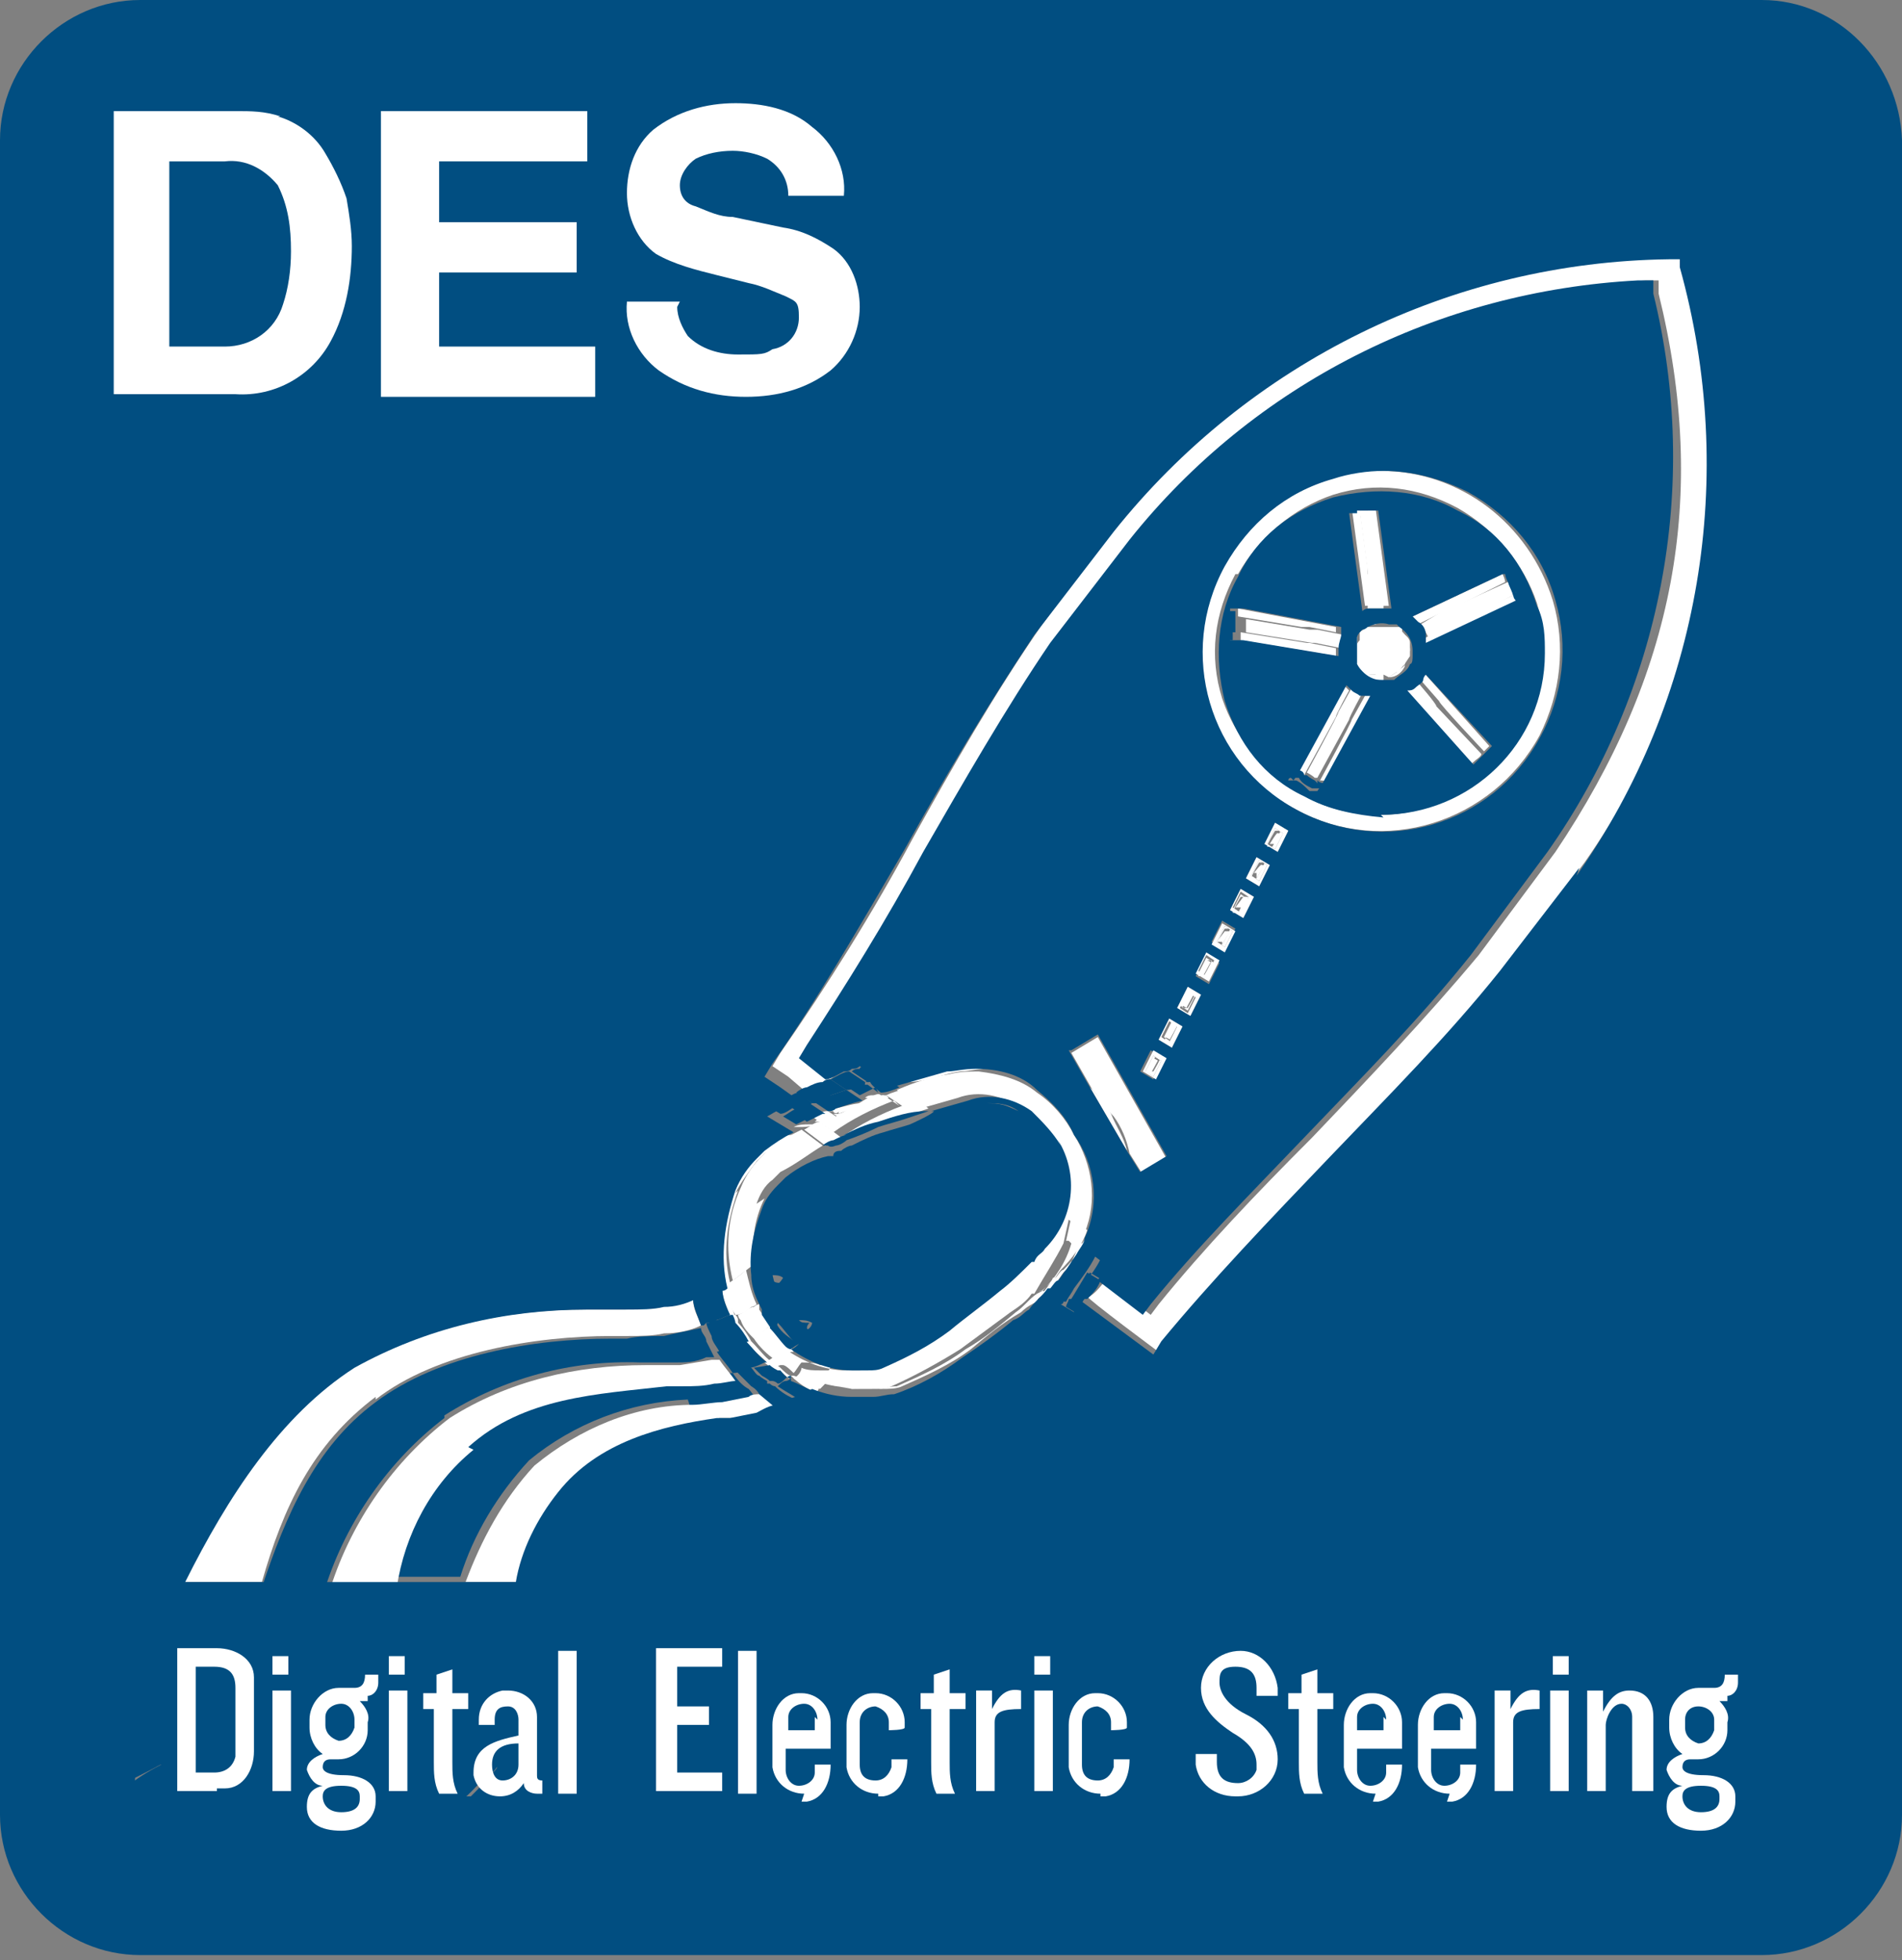 <svg xmlns="http://www.w3.org/2000/svg" id="icon-des" version="1.1" viewBox="0 0 71.9 74.1"><rect x="0" y="0" width="71.9" height="74.1" fill="#808080" stroke="none"/><defs><style>.st0{fill:#014e81}.st1{fill:#fff}</style></defs><path id="Path_88" d="M16.8 53.5c2.2-1.4 4.8-2.1 7.4-2h1.3c.4 0 .8 0 1.2-.2h.3l-.3-.6c0-.2-.2-.3-.2-.5-.5.1-1 .2-1.4.3-.5 0-1 0-1.4.1h-.6c-2.9 0-6.5.6-8.9 2.4-2.3 1.7-3.4 4.3-4.3 7h2.4c.8-2.5 2.4-4.8 4.5-6.4" class="st0"/><path id="Path_89" d="M26.1 53.2c.4 0 .7 0 1.1-.1.3 0 .7-.1 1-.2.1 0 .3 0 .4-.1-.1 0-.2-.2-.3-.3-.2-.1-.4-.3-.6-.6-.3 0-.6.1-.8.1-.4 0-.8.1-1.2.1h-.6c-2.5.3-5.3.5-7.5 2.3-1.5 1.4-2.5 3.2-2.9 5.2h2.7c.5-1.6 1.4-3.1 2.6-4.4 1.7-1.4 3.8-2.2 6-2.3" class="st0"/><path id="Path_90" d="M31.2 40.8c.1 0 .2 0 .3-.1l-1-.8.3-.5c1.5-2.3 3-4.7 4.4-7.3 1.5-2.7 3.1-5.4 4.8-7.9l3-3.9c5.2-6.1 11.3-9.2 19.2-9.7h.5v.5c1.9 7.7.6 14.4-3.9 21.1l-2.9 3.9c-2 2.4-4.2 4.7-6.3 6.9-2.1 2.1-4.1 4.2-5.8 6.3l-.3.4-1.7-1.3c-.2.2-.3.4-.6.6h-.1c0 .1 2.7 2.1 2.7 2.1l.3-.5c1.9-2.3 4.1-4.6 6.4-7 2.1-2.2 4.3-4.5 6.4-7l3-4c4.7-6.7 6.2-15.1 4-23v-.3h-.5c-8.2 0-15.9 3.9-21 10.3l-3 4c-1.8 2.6-3.4 5.4-4.9 8.1-1.5 2.8-3.2 5.5-5 8.1l-.3.5.6.4.7.6c.1 0 .3-.1.4-.2.2 0 .4-.1.6-.2" class="st1"/><path id="Path_91" d="M14.2 52.9c2.3-1.8 6.1-2.4 8.9-2.4h.6c.5 0 1 0 1.4-.1.5 0 1-.1 1.4-.3-.1-.3-.3-.6-.3-1l-1.2.3c-.5 0-1 .1-1.4.1h-1.5c-3.1 0-6.1.7-8.8 2.2-2.8 1.9-4.9 5-6.4 8.1h3c.8-2.8 1.9-5.2 4.3-7" class="st1"/><path id="Path_92" d="M17.7 54.7c2.1-1.9 4.9-2 7.5-2.3h.6c.4 0 .8 0 1.2-.1.3 0 .6-.1.8-.1-.2-.3-.4-.5-.6-.8h-.3l-1.2.2h-1.3c-2.6 0-5.2.6-7.4 2-2.1 1.6-3.7 3.9-4.5 6.4H15c.3-2 1.3-3.9 2.9-5.2" class="st1"/><path id="Path_93" d="M28.7 52.7c-.1 0-.3 0-.4.1l-1 .2c-.3 0-.8.1-1.1.1-2.2 0-4.3.9-6 2.3-1.2 1.3-2 2.8-2.6 4.4h2c.2-1.3.8-2.4 1.6-3.4 1.5-1.8 3.9-2.3 6-2.8h.5c.3 0 .7-.1 1-.2.3 0 .6-.2.8-.3l-.6-.4" class="st1"/><path id="Path_94" d="M27.9 49.9s0-.1-.1-.2h-.2s0 .1.1.3c.1.3.3.5.5.7h.2c-.1-.2-.3-.5-.5-.7" class="st1"/><path id="Path_95" d="M29.6 51.7h-.1s-.1-.1-.3-.2H29c0 .2.2.2.3.3h.1c.1 0 .3.2.4.3 0 0 .1 0 .1-.1-.1 0-.3-.2-.4-.3" class="st1"/><path id="Path_96" d="M39.2 48.9c-.3.2-.5.5-.8.7-.6.5-1.2 1-1.9 1.4-.8.6-1.7 1-2.6 1.4-.3 0-.5.1-.8.1h-.7c-.4 0-.9-.1-1.3-.3H31c.5.2 1 .3 1.5.3h.8c.3 0 .6 0 .8-.1.9-.4 1.8-.8 2.6-1.4.6-.5 1.2-1 1.9-1.4.2-.2.4-.3.6-.4 0-.1.2-.3.3-.4h-.1Z" class="st1"/><path id="Path_97" d="M41 42.7c-.4-.6-.9-1.2-1.4-1.7-.7-.5-1.5-.8-2.3-.8-.5 0-.9.1-1.1.1-.7.2-1.4.3-2.1.6h.2c.7 0 1.3-.3 2-.4.3 0 .6-.1 1.1-.1.8 0 1.6.2 2.2.8.5.4 1 1 1.4 1.6.7 1.1.9 2.5.4 3.7h.1c.5-1.2.3-2.6-.4-3.8" class="st1"/><path id="Path_98" d="M27.8 45.1c.2-.4.5-.8.8-1.2l.3-.3c.4-.3.8-.5 1.2-.7h-.2c-.4 0-.7.3-1.1.5l-.3.3c-.4.4-.6.8-.8 1.2-.6 1.2-.7 2.5-.3 3.7 0 0 .1 0 .2-.1-.3-1.2-.1-2.4.3-3.5" class="st1"/><path id="Path_99" d="M31.7 42.1c.3-.1.7-.3 1.1-.4h-.2c-.3 0-.6.1-1 .2-.1 0-.2 0-.3.1h.2c0 .1.2.1.2 0" class="st1"/><path id="Path_100" d="M30.8 42.5h-.2c-.2 0-.4 0-.6.1h.2c.2 0 .4 0 .6-.1" class="st1"/><path id="Path_101" d="M41.2 46.5c-.2.6-.6 1.1-1 1.5-.1 0-.2.2-.3.3h-.1c0 .1-.4.6-.4.6l-.3.3c.2-.2.5-.3.7-.6h.1c0-.1.3-.5.3-.5.1-.1.3-.3.3-.4.1-.2.2-.4.3-.7h.1c.1-.1.2-.3.3-.5h-.1c0-.1 0 0 0 0Z" class="st1"/><path id="Path_102" d="M34.1 41.2h-.9.9Z" class="st1"/><path id="Path_103" d="m40.7 47.8.4-.6H41c0 .2-.2.4-.3.6" class="st1"/><path id="Path_104" d="M31.2 42.3c.1 0 .2 0 .3-.1h-.2c0-.1-.1-.1-.1 0-.1 0-.3.1-.4.2h.2c.1.1.2 0 .3 0" class="st1"/><path id="Path_105" d="M33.5 41.4h-.2c-.1-.1-.2 0-.3 0-.1 0-.2 0-.3.1h.2c0 .1.2.1.2.1.1 0 .3-.1.5-.1" class="st1"/><path id="Path_106" d="M27.5 48.6s-.1 0-.2.1c0 .4.2.7.3 1.1h.2c-.1-.3-.3-.8-.4-1.1" class="st1"/><path id="Path_107" d="M29 51.5h.2c-.3-.2-.5-.5-.8-.8h-.2c.2.3.5.5.8.8" class="st1"/><path id="Path_108" d="M31 52.4c-.3-.1-.6-.3-1-.4h-.1c.3.3.6.5.9.6h.1" class="st1"/><path id="Path_109" d="M29.5 51.6h.1c.1 0 .3.2.4.3.1-.1.2-.3.3-.4.2 0 .5 0 .7.1h.4c0 .2-.3.5-.5.6.4.2.9.2 1.3.3h.7c.3 0 .6 0 .8-.1.9-.4 1.8-.9 2.6-1.4l1.9-1.4c.3-.2.6-.4.8-.7h.1c.4-.7.8-1.3 1.1-1.9l.2-.9.6.5c.5-1.2.3-2.6-.4-3.7-.3-.6-.8-1.2-1.4-1.6-.6-.5-1.4-.7-2.2-.8-.4 0-.7 0-1.1.1-.7.1-1.3.3-2 .6l.9.7 1.4-.4c.8-.3 1.7-.1 2.4.4.4.4.8.8 1.1 1.3.9 1.3.7 3-.5 4.1-.1.1-.3.2-.4.3h-.1c-.5.6-.9.9-1.2 1.2-.6.6-1.3 1-1.9 1.5-.8.5-1.6 1-2.5 1.4-.2 0-.4.1-.6.1H32c-.8 0-1.6-.3-2.3-.8h-.2c-.2.3-.4.4-.6.5 0 0 .1.1.3.2" class="st1"/><path id="Path_110" d="M28.6 45.5c.1-.3.3-.7.6-.9l.3-.3c.6-.3 1.1-.7 1.6-1l-.8-.6c-.4.2-.8.4-1.2.7l-.3.3c-.3.3-.6.7-.8 1.2-.5 1.1-.6 2.3-.3 3.5.3-.2.5-.4.8-.6-.1-.8 0-1.7.4-2.5" class="st1"/><path id="Path_111" d="m29.1 50.1-.4-.6v-.2s-.1 0-.2.1c-.2 0-.3.2-.6.3 0 0 0 .1.1.2.1.3.3.5.5.7.2-.1.4-.3.6-.5" class="st1"/><path id="Path_112" d="M32.8 41.8c-.4 0-.7.2-1.1.3h-.2l.3.2c.4-.2.8-.5 1.2-.6" class="st1"/><path id="Path_113" d="M40.5 47c-.2.7-.6 1.3-1.1 1.8h-.1c0 .1.4-.3.4-.3h.1c0-.1.3-.5.3-.5.4-.4.8-.9 1-1.5l-.6-.5-.2.9h.1Z" class="st1"/><path id="Path_114" d="M31.5 43.2c.1 0 .3-.1.5-.2.4-.1.8-.3 1.3-.5l1.8-.6-.9-.7c-.2 0-.5.1-.7.2l.6.4c-.8.3-1.6.7-2.3 1.2l-.8-.6c-.2 0-.4.2-.6.3l.8.6.4-.2" class="st1"/><path id="Path_115" d="m34 41.8-.6-.4c-.1 0-.3.1-.5.1h-.1c-.3.2-.7.4-1.2.7l-.3-.2c-.1 0-.2 0-.3.1-.1 0-.2.1-.3.1l.8.6c.7-.5 1.5-.9 2.3-1.2" class="st1"/><path id="Path_116" d="M28.6 49.3c-.2-.4-.3-.9-.4-1.3-.2.2-.5.4-.8.6 0 .4.2.8.4 1.1.2 0 .4-.1.6-.3 0 0 .1 0 .2-.1" class="st1"/><path id="Path_117" d="M29.9 50.9s-.1-.1-.2-.1c-.2-.2-.4-.4-.6-.7-.2.2-.4.3-.6.5.2.3.5.6.8.8l.6-.3h.1" class="st1"/><path id="Path_118" d="M31.4 51.8H31c-.2 0-.5 0-.7-.1 0 .1-.1.3-.3.4.3.2.6.3 1 .4.2-.2.4-.4.5-.6" class="st1"/><path id="Path_119" d="M27.1 51.1c.2 0 .4 0 .6-.2-.2-.2-.3-.4-.4-.7 0-.1-.1-.2-.1-.3-.1 0-.3 0-.4.1h-.1c0 .1.1.3.2.5 0 .2.2.4.3.6" class="st0"/><path id="Path_120" d="M29 52.2s-.2-.1-.3-.2c-.1 0-.2-.2-.3-.3-.2 0-.4.1-.6.1l.6.6s.2.1.3.3c.2 0 .4-.2.6-.3 0 0-.1 0-.2-.1H29" class="st0"/><path id="Path_121" d="m31.4 41.4.6-.2-.3-.2-.3-.2c-.1 0-.2 0-.3.1-.2 0-.4.1-.6.2-.1 0-.3.1-.4.2l.6.4h.1c.2 0 .4-.1.6-.2" class="st0"/><path id="Path_122" d="m30.1 41.9-.5-.4c-.2 0-.4.2-.6.3l.5.3c.2 0 .4-.2.6-.3" class="st0"/><path id="Path_123" d="m33.4 40.7-.6-.4c-.1 0-.3 0-.3.1-.1 0-.2 0-.3.1l.6.4c.2 0 .5-.1.7-.2" class="st0"/><path id="Path_124" d="m40.7 49.5.2-.2-.3-.2c.2-.3.4-.7.6-1l.5.3c.1-.1.2-.3.3-.5l-.4-.3c-.2.4-.5.8-.8 1.1l-.3.4h-.1c0 .1-.1.2-.1.3l.5.3.1-.2h-.2Z" class="st0"/><path id="Path_125" d="M30.2 41.3c-.2 0-.4.2-.6.3l.5.4c.2 0 .4-.2.6-.3l-.5-.4Z" class="st0"/><path id="Path_126" d="m32.7 40.9-.6-.4c-.2 0-.5.2-.7.3l.3.2.3.2c.2 0 .4-.1.7-.2" class="st0"/><path id="Path_127" d="M26.7 50c.1 0 .3 0 .4-.1-.1-.3-.3-.7-.3-1-.2 0-.3.1-.6.2 0 .3.2.7.3 1h.1" class="st0"/><path id="Path_128" d="M28.4 51.7c-.3-.2-.5-.5-.7-.8-.2 0-.3.1-.6.2.2.3.4.5.6.8.2 0 .4-.1.6-.1" class="st0"/><path id="Path_129" d="M30.1 52.9c-.3-.1-.6-.3-.8-.5-.2 0-.4.2-.6.3l.6.5c.1 0 .2 0 .3-.1.1 0 .3-.1.4-.2" class="st0"/><path id="Path_130" d="M29.9 52.1c-.2 0-.3-.2-.4-.3h-.1s-.2-.1-.3-.2l-.6.1.3.3s.2.1.3.2h.1s.1 0 .2.1c.1 0 .2-.1.3-.2 0 0 .1-.1.2-.1" class="st0"/><path id="Path_131" d="M27.7 50.9c.2 0 .3-.1.6-.2-.1-.2-.3-.5-.5-.7 0 0 0-.1-.1-.3-.2 0-.3.1-.6.2 0 .1.1.2.1.3.1.2.3.5.4.7" class="st0"/><path id="Path_132" d="m32.6 41.6-.6-.4-.6.2c-.2 0-.3.1-.6.2h-.1l.6.4c.1 0 .2 0 .3-.1.3-.1.6-.2 1-.3" class="st0"/><path id="Path_133" d="M33.4 40.7c-.2 0-.5.1-.7.2h.2c0 .1.4.4.4.4.2 0 .5-.1.7-.2l-.6-.4Z" class="st0"/><path id="Path_134" d="m30.7 42.3-.5-.4c-.2 0-.4.2-.6.3l.5.3.6-.3" class="st0"/><path id="Path_135" d="M31.1 42.1h.1l-.6-.4c-.2 0-.4.2-.6.3l.5.4.4-.2" class="st0"/><path id="Path_136" d="m33.2 41.3-.4-.3h-.9l.6.4.6-.3" class="st0"/><path id="Path_137" d="M27.3 48.7s-.1 0-.3.1c-.1 0-.2 0-.3.1 0 .4.2.7.3 1 .2 0 .3-.1.6-.2-.2-.4-.3-.7-.3-1.1" class="st0"/><path id="Path_138" d="M29 51.5c-.3-.2-.5-.5-.8-.8-.2 0-.4.1-.6.2.2.3.4.5.7.8.2 0 .4-.1.6-.2" class="st0"/><path id="Path_139" d="M29.9 52.1s-.1.1-.2.1-.2.1-.3.2c.3.2.5.3.8.5l.6-.3c-.3-.1-.6-.3-.9-.4" class="st0"/><path id="Path_140" d="M32 42.9c-.1 0-.3.1-.5.2-.1 0-.3.1-.4.2h.2c.1.1.3 0 .3 0 .1 0 .3-.1.4-.2.3-.1.8-.3 1.2-.5.3-.1.7-.2 1-.3l.9-.3H35c-.6 0-1.2.2-1.8.4-.5.1-.9.3-1.3.5" class="st0"/><path id="Path_141" d="M30.1 50.7s-.1 0-.2-.1c-.3-.2-.5-.4-.6-.7 0 0-.1.1-.2.3.2.2.4.5.6.7 0 0 .1.1.2.1 0 0 .1-.1.3-.2" class="st0"/><path id="Path_142" d="M29.6 48.5c-.1 0-.3 0-.4-.1 0 .2 0 .3.1.5l.3-.3" class="st0"/><path id="Path_143" d="M30.2 49.9h-.1s.2.2.3.2c0 0 .1 0 .1.1 0 0 0-.1.1-.2-.2 0-.3 0-.5-.1" class="st0"/><path id="Path_144" d="M40.1 43.3c-.3-.5-.7-.9-1.1-1.3-.7-.5-1.6-.7-2.4-.4l-1.4.4h.1c0 .1-.9.5-.9.5-.3.1-.7.2-1 .3-.4.1-.8.3-1.2.5-.1 0-.3.1-.4.2-.1 0-.3 0-.3.2h-.2c-.5.1-1.1.4-1.6.8l-.3.3c-.3.3-.5.6-.6.9-.3.8-.5 1.6-.4 2.5 0 .5.2.9.4 1.3v.2l.4.6s.2-.2.2-.3c.2.2.4.5.6.7 0 0 .1.1.2.1 0 0-.2.2-.3.2.7.5 1.5.8 2.3.8h.6c.2 0 .4 0 .6-.1.9-.4 1.7-.8 2.5-1.4.6-.5 1.3-1 1.9-1.5.4-.3.8-.7 1.2-1.1h.1c.1-.3.3-.3.4-.5 1.1-1.1 1.3-2.8.5-4.1M38.5 42c-.4-.2-.8-.3-1.2-.3.4 0 .8 0 1.2.3m-9.3 6.2c.1 0 .3 0 .4.1 0 0-.1.2-.3.3 0-.1-.1-.3-.1-.5m.9 1.8h.1c.2 0 .3 0 .5.1 0 0 0 .1-.1.2s-.1 0-.1-.1c0 0-.2-.1-.3-.2m2.5 1.7" class="st0"/><path id="Path_145" d="M37.2 41.7c.4 0 .8 0 1.2.3-.4-.2-.8-.3-1.2-.3" class="st0"/><path id="Path_147" d="M7.9 65.6c.3 0 .9-.6 1.5-1.4.1-.4.3-.9.4-1.3h-3c-.7 1.4-1.3 3-1.9 4.4 0 0 2.5-1.2 2.8-1.7" class="st0"/><path id="Path_148" d="M11.2 66.9s2.2-.8 2.3-1.2c.3 0 .8-.4 1.2-1.1 0-.6 0-1.1.1-1.7h-2.5c-.5 1.3-.9 2.6-1.2 4" class="st0"/><path id="Path_149" d="M16.2 69c.8-.5 1.5-1.1 2.1-1.8.3 0 .6-.6 1-1.2-.2-1-.2-2.1 0-3.1h-2c-.7 2-1.1 4-1.2 6.1" class="st0"/><path id="Path_150" d="m44.1 43.8-2.6-4.6-1 .6.8 1.4c.3.3.5.7.8 1 .3.4.5.9.6 1.4l.5.8 1-.6Z" class="st1"/><path id="Path_151" d="m41.2 41.1 1.4 2.4c-.1-.5-.4-.9-.6-1.4-.2-.4-.5-.7-.8-1" class="st1"/><path id="Path_152" d="M49 30.6c3.3 1.8 7.4.5 9.2-2.8.8-1.6 1-3.4.5-5.1-.9-2.9-3.5-4.9-6.5-4.9-.7 0-1.3 0-1.9.3-1.7.5-3.2 1.7-4.1 3.3-1.8 3.3-.6 7.4 2.8 9.2m-2.2-8.9c.8-1.4 2.1-2.5 3.6-3 1.6-.5 3.2-.3 4.7.5 1.4.8 2.5 2.1 3 3.6 1 3.3-.9 6.7-4.1 7.7-.6.2-1.2.3-1.8.3-1 0-2.1-.2-3-.8-1.4-.8-2.5-2.1-3-3.6-.5-1.6-.3-3.2.5-4.7" class="st1"/><path id="Path_153" d="m51.6 26.3-.5.9c0 .1-1.2 2.3-1.2 2.3.1 0 .2 0 .3.1l1.8-3.3h-.3" class="st1"/><path id="Path_154" d="M50.5 27.1c0-.1.5-1 .5-1l-.2-.2-1.8 3.3s.1.1.3.1l1.2-2.2Z" class="st1"/><path id="Path_155" d="m51.1 26-.5.9c0 .1-1.2 2.3-1.2 2.3s.2.1.3.2h.1l1.2-2.2c0-.1.5-1 .5-1h-.1s-.2-.1-.3-.2" class="st1"/><path id="Path_156" d="M49.4 23.7h.1l1 .2v-.2l-3.7-.7v.3l2.4.4h.1Z" class="st1"/><path id="Path_157" d="m50.5 24.5-1-.2h-.1l-2.5-.4v.3l3.6.6v-.3" class="st1"/><path id="Path_158" d="M49.6 23.8h-.1l-2.4-.4v.5l2.5.4h.1l1 .2c0-.2 0-.3.1-.5l-1-.2h-.1Z" class="st1"/><path id="Path_159" d="M53.8 25.5s0 .1-.1.2l.7.8c0 .1 1.7 1.9 1.7 1.9l.2-.2-2.5-2.8" class="st1"/><path id="Path_160" d="M54.1 26.9c0-.1-.7-.9-.7-.9s-.1.1-.3.1l2.5 2.8.2-.2-1.7-1.9H54Z" class="st1"/><path id="Path_161" d="m53.3 26 .7.8c0 .1 1.7 2 1.7 2 .1-.1.3-.2.3-.3l-1.7-1.8c0-.1-.7-.9-.7-.9 0 .1-.2.3-.3.3" class="st1"/><path id="Path_162" d="m53.6 23.6 1-.5h.1l2.2-1.1s0-.1-.1-.3l-3.4 1.6.2.2" class="st1"/><path id="Path_163" d="M55 23.5h-.1l-1 .6v.3l3.4-1.6c0-.1 0-.2-.1-.3l-2.2 1Z" class="st1"/><path id="Path_164" d="M54.9 23.6h.1l2.2-1.1c0-.1-.1-.3-.2-.5l-2.2 1h-.1l-1 .6c.1.1.2.3.3.5l1-.5Z" class="st1"/><path id="Path_165" d="M52.1 21.5v1.4h.4l-.5-3.7h-.3l.3 2.3Z" class="st1"/><path id="Path_166" d="M51.8 22.9v-1.2h-.1v-.2l-.3-2.3h-.3l.5 3.7c.1 0 .2 0 .3-.1" class="st1"/><path id="Path_167" d="M52.2 21.8v-.2l-.3-2.3h-.5l.3 2.3V23h.6v-1.2h-.1Z" class="st1"/><path id="Path_168" d="m52.5 25.6.3-.2c.1 0 .2-.2.3-.3l.2-.3v-.5c0-.2-.2-.3-.3-.4v-.2h-1.4c0 .1-.1.1-.2.2v.3c-.1.1-.2.3-.2.4v.3h-.1v.2l.3.2c.1 0 .2.1.3.2h.3v.3h.3v-.3Z" class="st1"/><path id="Path_169" d="M51.9 25.5c-.1 0-.3 0-.3-.2l-.3-.2c.1.2.3.4.5.6.1 0 .3.1.5.1 0-.1-.3-.3-.3-.3Z" class="st1"/><path id="Path_170" d="M51.3 24.6v-.7h.1s-.2.2-.2.3c-.1.3-.1.6 0 .8h.1v-.3Z" class="st1"/><path id="Path_171" d="M53.1 25.1c0 .1-.2.2-.3.3l-.3.2c.3 0 .5-.2.6-.4 0-.1 0-.2.1-.3l-.2.3Z" class="st1"/><path id="Path_172" d="M53.2 24.3v.3h.1c0-.4-.2-.7-.5-.9v.3c.1 0 .3.4.3.4" class="st1"/><path id="Path_173" d="M52.3 23.5h.2c-.3 0-.6 0-.8.1h.3c.1-.1.3-.2.4-.1" class="st1"/><path id="Path_174" d="M49.8 29.6c-.2 0-.3-.2-.5-.3 0-.1-.1-.2-.3-.2l-.2.3h.3c.1.2.3.3.5.4h.3c0 .1.2-.2.2-.2-.1 0-.2 0-.3-.1Z" class="st0"/><path id="Path_175" d="M49.3 29.3c.1.2.3.3.5.3l-.1-.1s-.2-.1-.3-.2" class="st0"/><path id="Path_176" d="M46.7 23.9v-.8h-.4v1.1h.3v-.3Z" class="st0"/><path id="Path_177" d="M46.9 23.3v.5-.5Z" class="st0"/><path id="Path_178" d="M57.3 22.4c0-.2-.1-.3-.2-.5H57c0 .2.1.3.2.6h.1Z" class="st0"/><path id="Path_179" d="M41.1 49.1c.2-.2.4-.4.5-.7l-.5-.3-.6 1 .3.2h.1c0-.1.1-.2.1-.2Z" class="st0"/><path id="Path_180" d="M66.6 0H5.3C2.4 0 0 2.4 0 5.3v63.3c0 2.9 2.4 5.3 5.3 5.3h61.3c2.9 0 5.3-2.4 5.3-5.3V5.3C71.8 2.4 69.5 0 66.6 0M5.1 67.3c0-.2.1-.4.2-.6h.8c-.6.3-1 .6-1 .6m6-.4h.2-.2m7.3.3c0 .1-.3.4-.6.7h-1.4c0-.4 0-.7.1-1.1h2.3c-.1.2-.3.3-.5.4m41.4-34.4-3 3.9c-2 2.5-4.2 4.7-6.4 7-2.3 2.4-4.5 4.7-6.4 7l-.3.5-2.7-2-.2.2h-.1v.2l-.5-.3s.1 0 .1-.1h.1c.1-.2.2-.3.3-.5.3-.4.6-.8.8-1.2l.4.3c0 .2-.2.4-.3.6l1.7 1.3.3-.4c1.7-2.1 3.7-4.1 5.8-6.3 2.1-2.2 4.3-4.4 6.3-6.9l2.9-3.9c4.3-6.1 5.8-13.8 4-21.1v-.5h-.6c-7.5.4-14.5 3.9-19.2 9.8l-3 3.9c-1.7 2.5-3.3 5.3-4.8 7.9-1.4 2.6-2.9 5-4.4 7.3l-.3.5 1 .8c.2 0 .5-.2.7-.3.1 0 .2 0 .3-.1.1 0 .2 0 .3-.1l.6.4.6.4 2.1-.6c.3 0 .6-.1 1.1-.1.8 0 1.7.2 2.3.8.6.5 1.1 1 1.4 1.7.8 1.1 1 2.6.4 3.9 0 .2-.2.4-.3.6l-.4.6c-.1.1-.2.3-.3.4-.1 0-.2.2-.3.3h-.1c-.2.3-.5.5-.7.8-.2.1-.3.3-.6.4-.6.5-1.3 1-1.9 1.4-.8.6-1.7 1.1-2.6 1.4-.3 0-.5.1-.8.1h-.8c-.5 0-1-.1-1.5-.3-.2.1-.4.3-.6.3-.1 0-.3.1-.4.2-.1 0-.2 0-.3.1-.3 0-.6.2-.8.3l-1 .2h-.5c-2.1.3-4.5.9-6 2.8-.8 1-1.4 2.2-1.6 3.4H7c1.6-3.2 3.6-6.3 6.4-8.1 2.7-1.5 5.7-2.2 8.8-2.2h1.5c.5 0 1 0 1.4-.1.4 0 .8-.1 1.2-.3.2 0 .3-.1.6-.2.1 0 .2 0 .3-.1.1 0 .2 0 .3-.1-.3-1.2-.1-2.5.3-3.7.2-.5.5-.9.8-1.2l.3-.3c.4-.3.7-.5 1.1-.7l-.5-.3-.5-.3c.2-.1.3-.2.6-.3l.6-.3-.7-.5-.6-.4.3-.5c1.7-2.4 3.3-5.2 5-8.1 1.5-2.7 3.1-5.4 4.9-8.1l3-3.9c5.1-6.4 12.8-10.2 21-10.3h.4v.3c2.2 7.9.8 16.3-3.9 23m-19.1 6.6 1-.6 2.6 4.6-1 .6-.5-.8-1.4-2.4-.8-1.4Zm6-5.3.4-.8.5.3-.4.8-.5-.3Zm.2.7-.4.8-.5-.3.4-.8.5.3Zm.4-1.9.4-.8.5.3-.4.8-.5-.3Zm.7-1.3.4-.8.5.3-.4.8-.5-.3Zm-1.5-10.5c.9-1.6 2.3-2.8 4.1-3.3.6-.2 1.3-.3 1.9-.3 1.1 0 2.2.3 3.2.8 1.6.9 2.8 2.3 3.3 4.1.5 1.7.3 3.6-.6 5.2-1.8 3.3-5.9 4.5-9.2 2.7-3.3-1.8-4.5-5.9-2.7-9.2m-.7 14.7.5.3-.4.8-.5-.3.4-.8Zm-.2 1.5-.4.8-.5-.3.4-.8.5.3Zm-.7 1.2-.4.8-.5-.3.4-.8.5.3ZM44 40l-.4.8-.5-.3.4-.8.5.3Z" class="st0"/><path id="Path_181" d="M52.2 30.8c3.4 0 6.2-2.7 6.2-6.1 0-.6 0-1.2-.3-1.8-.5-1.6-1.5-2.9-3-3.6-1.4-.8-3.1-.9-4.7-.5-1.6.5-2.9 1.5-3.6 3-.8 1.4-.9 3.1-.5 4.7.5 1.6 1.5 2.9 3 3.6.9.5 1.9.7 3 .8m3.9-2.5-.3.3-.2.2-2.5-2.8c.1 0 .2 0 .3-.1.1-.1.3-.2.3-.3 0 0 0-.1.1-.2l2.5 2.7-.2.2m.7-6.7s0 .1.1.3h.1c0 .1.2.3.2.4h-.1c0 .1 0 .2.1.3l-3.4 1.6V24c0-.2-.1-.4-.3-.5l-.2-.2 3.4-1.6Zm-4 2c.3.2.5.5.5.9v.2c0 .1 0 .3-.1.3-.1.3-.4.4-.6.6h-.4c-.2 0-.3 0-.5-.1s-.4-.3-.5-.5v-1c0-.1.1-.2.2-.3 0 0 .1 0 .2-.1.2-.1.5-.2.8-.1h.3m-1.5-4.3h.8l.5 3.7h-.8c-.1 0-.2 0-.3.1l-.5-3.7h.3m-4.5 4.8h-.3V23h.5l3.7.7v.3c0 .1-.1.3-.1.5v.3l-3.6-.6Zm2.1 5.3.2-.3 1.8-3.3.2.2c.1.1.2.1.3.2h.4L50 29.6l-.2.3h-.3c-.2-.2-.3-.3-.5-.4h-.3c0-.1.1-.1.1-.1Z" class="st0"/><path id="Rectangle_45" d="M45.2 36.5h.6v.2h-.6z" class="st1" transform="rotate(-61.6 45.504 36.562)"/><path id="Path_182" d="m45.2 36.8.5.3.4-.8-.5-.3-.4.8Zm.7-.5-.3.6-.3-.2.3-.6.3.2Z" class="st1"/><path id="Path_183" d="m45.6 37 .3-.6-.3-.2-.3.6.3.2Zm0-.7h.2c0 .1-.3.6-.3.6h-.2c0-.1.3-.6.3-.6Z" class="st1"/><path id="Rectangle_46" d="M44.6 37.7h.6v.2h-.6z" class="st1" transform="rotate(-61.6 44.888 37.786)"/><path id="Path_184" d="m45.4 37.6-.5-.3-.4.8.5.3.4-.8Zm-.8.5.3-.6.3.2-.3.6-.3-.2Z" class="st1"/><path id="Path_185" d="m44.9 37.4-.3.6.3.2.3-.6-.3-.2Zm0 .7h-.2c0-.1.3-.6.3-.6h.2c0 .1-.3.6-.3.6Z" class="st1"/><path id="Rectangle_47" d="M44 38.9h.6v.2H44z" class="st1" transform="rotate(-61.6 44.272 39.01)"/><path id="Path_186" d="m44.7 38.8-.5-.3-.4.8.5.3.4-.8Zm-.8.4.3-.6.3.2-.3.6-.3-.2Z" class="st1"/><path id="Path_187" d="m44.3 38.6-.3.6.3.2.3-.6-.3-.2Zm-.1.8H44c0-.1.3-.6.3-.6h.2c0 .1-.3.6-.3.6Z" class="st1"/><path id="Rectangle_48" d="M43.2 40.2h.6v.2h-.6z" class="st1" transform="rotate(-61.6 43.522 40.268)"/><path id="Path_188" d="m44.1 40-.5-.3-.4.8.5.3.4-.8Zm-.8.5.3-.6.3.2-.3.6-.3-.2Z" class="st1"/><path id="Path_189" d="m43.6 39.9-.3.6.3.2.3-.6-.3-.2Zm0 .6h-.2c0-.1.3-.6.3-.6h.2c0 .1-.3.6-.3.6Z" class="st1"/><path id="Path_190" d="m46.2 35.7.3-.5h-.2l-.3.4h.2Z" class="st1"/><path id="Path_191" d="m45.8 35.7.5.3.4-.8-.5-.3-.4.8Zm.8-.5-.3.6-.3-.2.3-.6.3.2Z" class="st1"/><path id="Path_192" d="m46.3 35.8.3-.6-.3-.2-.3.6.3.2Zm0-.7h.2c0 .1-.3.6-.3.6H46c0-.1.3-.6.3-.6Z" class="st1"/><path id="Path_193" d="m46.9 34.5.3-.6H47l-.3.4h.2Z" class="st1"/><path id="Path_194" d="m46.5 34.4.5.3.4-.8-.5-.3-.4.8Zm.7-.5-.3.6-.3-.2.3-.6.3.2Z" class="st1"/><path id="Path_195" d="m46.9 34.6.3-.6-.3-.2-.3.6.3.2Zm0-.7h.2c0 .1-.3.6-.3.6h-.2c0-.1.3-.6.3-.6Z" class="st1"/><path id="Path_196" d="m48.2 32 .3-.5h-.2c0-.1-.3.4-.3.4h.2Z" class="st1"/><path id="Path_197" d="m47.8 31.9.5.3.4-.8-.5-.3-.4.8Zm.7-.4-.3.6-.3-.2.3-.6.3.2Z" class="st1"/><path id="Path_198" d="m48.2 32.1.3-.6-.3-.2-.3.6.3.2Zm0-.7h.2c0 .1-.3.6-.3.6h-.2c0-.1.3-.6.3-.6Z" class="st1"/><path id="Path_199" d="m47.5 33.2.3-.5h-.1c0-.1-.3.3-.3.3h.1Z" class="st1"/><path id="Path_200" d="m47.1 33.2.5.3.4-.8-.5-.3-.4.8Zm.8-.5-.3.6-.3-.2.3-.6.3.2Z" class="st1"/><path id="Path_201" d="m47.6 33.3.3-.6-.3-.2-.3.6.3.2Zm0-.7h.2c0 .1-.3.6-.3.6h-.2c0-.1.3-.6.3-.6Z" class="st1"/><path id="Path_202" d="M10.5 4.4c.7.2 1.4.7 1.8 1.4.3.5.6 1.1.8 1.7.1.6.2 1.2.2 1.8 0 1.2-.2 2.5-.8 3.6-.7 1.3-2.1 2.1-3.6 2H4.3V4.2h4.6c.6 0 1.1 0 1.7.2M6.4 6.1v7h2.1c1 0 1.9-.6 2.2-1.6.2-.6.3-1.3.3-2 0-.9-.1-1.7-.5-2.5-.5-.6-1.2-1-2-.9H6.4Z" class="st1"/><path id="Path_203" d="M22.2 6.1h-5.6v2.3h5.2v1.9h-5.2v2.8h5.9V15h-8.1V4.2h7.8v1.9Z" class="st1"/><path id="Path_204" d="M25.6 11.6c0 .4.2.8.4 1.1.5.5 1.2.7 1.9.7.9 0 1 0 1.3-.2.6-.1 1-.6 1-1.2s-.1-.6-.5-.8c-.5-.2-.9-.4-1.4-.5l-1.2-.3c-.8-.2-1.6-.4-2.3-.8-.7-.5-1.1-1.4-1.1-2.3 0-.9.3-1.8 1-2.4.9-.7 2-1 3.1-1 1 0 2.1.2 2.9.9.8.6 1.3 1.6 1.2 2.6h-2.1c0-.6-.3-1.1-.8-1.4-.4-.2-.9-.3-1.3-.3-.5 0-1 .1-1.4.3-.3.2-.6.6-.6 1s.2.7.6.8c.5.2.9.4 1.4.4l1.9.4c.7.1 1.3.4 1.9.8.7.5 1 1.4 1 2.2 0 .9-.4 1.8-1.1 2.4-.9.7-2 1-3.2 1-1.2 0-2.3-.3-3.3-1-.8-.6-1.3-1.6-1.2-2.6h2.1-.1Z" class="st1"/><path id="Path_205" d="M8.2 67.7H6.7v-5.4h1.5c.7 0 1.4.4 1.4 1.1v2.8c0 .7-.4 1.4-1.1 1.4h-.3m.7-3.8c0-.5-.2-.8-.8-.8h-.7v4h.7c.4 0 .7-.2.8-.6v-2.5Z" class="st1"/><path id="Path_206" d="M10.3 63.9h.7v3.8h-.7v-3.8Zm0-1.3h.6v.7h-.6v-.7Z" class="st1"/><path id="Path_207" d="M13.9 64.3h-.3c.2.2.4.5.3.8v.3c0 .6-.5 1.1-1.1 1.1h-.3c-.2 0-.3.1-.3.3 0 .1.1.3.8.3s1.2.3 1.2.8v.2c0 .6-.5 1.1-1.3 1.1s-1.3-.3-1.3-.9c0-.5.2-.7.6-.8-.3 0-.5-.3-.6-.6 0-.3.3-.5.6-.6-.3-.2-.5-.6-.5-1V65c0-.6.5-1.2 1.1-1.2h.6c.3 0 .4-.2.4-.5h.5v.3c0 .3-.2.5-.4.5m-.3 3.8c0-.2-.1-.4-.7-.4s-.7.2-.7.4c0 .3.2.6.7.6s.7-.2.7-.5Zm-.2-2.9c0-.3-.2-.6-.5-.6s-.6.2-.6.5v.3c0 .3.2.5.5.6.3 0 .5-.2.6-.5V65Z" class="st1"/><path id="Path_208" d="M14.7 63.9h.7v3.8h-.7v-3.8Zm0-1.3h.6v.7h-.6v-.7Z" class="st1"/><path id="Path_209" d="M17.1 64.6v2c0 .4 0 .8.2 1.2h-.7c-.2-.4-.2-.8-.2-1.2v-2H16V64h.5v-.7l.6-.2v.9h.6v.6h-.6Z" class="st1"/><path id="Path_210" d="M20.3 67.8c-.2 0-.5-.1-.5-.4-.2.3-.5.5-.9.5-.5 0-.9-.3-1-.8V67c0-1 .8-1.2 1.7-1.4V65c0-.2-.1-.5-.4-.5-.3 0-.5.1-.5.5v.2h-.6V65c0-.6.4-1 .9-1.1h.2c.6 0 1.1.4 1.1 1v2.2c0 .1 0 .2.2.2v.5h-.2Zm-.7-1.9c-.7 0-1 .3-1 .8 0 .3.1.6.4.6.3 0 .6-.2.6-.6V66Z" class="st1"/><path id="Rectangle_49" d="M21.1 62.4h.7v5.4h-.7z" class="st1"/><path id="Path_211" d="M24.8 67.7v-5.4h2.5v.7h-1.7v1.5h1.2v.7h-1.2V67h1.7v.7h-2.5Z" class="st1"/><path id="Rectangle_50" d="M27.9 62.4h.7v5.4h-.7z" class="st1"/><path id="Path_212" d="M30.4 67.8c-.6 0-1.1-.4-1.2-1v-1.6c0-.6.4-1.2 1-1.2h.1c.6 0 1.1.5 1.1 1.1v1h-1.7v.8c0 .3.2.6.5.6s.6-.2.6-.5v-.3h.6c0 .7-.3 1.3-.9 1.4h-.2m.6-3.1c0-.3-.2-.6-.5-.6s-.6.2-.6.5v.5h1v-.5Z" class="st1"/><path id="Path_213" d="M33.2 67.8c-.6 0-1.1-.4-1.2-1v-1.6c0-.6.4-1.2 1-1.2h.1c.6 0 1.1.5 1.1 1.1v.2c0 .1-.6.1-.6.1v-.3c0-.3-.2-.5-.5-.6-.3 0-.6.2-.6.6v1.6c0 .4.2.6.6.6.3 0 .5-.2.6-.5v-.3h.6c0 .7-.3 1.3-.9 1.4h-.2" class="st1"/><path id="Path_214" d="M35.9 64.6v2c0 .4 0 .8.2 1.2h-.7c-.2-.4-.2-.8-.2-1.2v-2h-.4V64h.5v-.7l.6-.2v.9h.6v.6h-.6Z" class="st1"/><path id="Path_215" d="M37.6 65v2.7h-.7v-3.8h.6v.7c.3-.6.6-.8 1.1-.7v.7c-.7 0-1 .1-1 .5" class="st1"/><path id="Path_216" d="M39.1 63.9h.7v3.8h-.7v-3.8Zm0-1.3h.6v.7h-.6v-.7Z" class="st1"/><path id="Path_217" d="M41.6 67.8c-.6 0-1.1-.4-1.2-1v-1.6c0-.6.4-1.2 1-1.2h.1c.6 0 1.1.5 1.1 1.1v.2c0 .1-.6.1-.6.1v-.3c0-.3-.2-.5-.5-.6-.3 0-.6.2-.6.6v1.6c0 .4.2.6.6.6.3 0 .5-.2.6-.5v-.3h.6c0 .7-.3 1.3-.9 1.4h-.2" class="st1"/><path id="Path_218" d="M46.7 67.9c-.8 0-1.4-.5-1.5-1.2v-.4h.8v.3c0 .6.3.8.8.8.3 0 .6-.2.7-.5v-.2c0-.4-.2-.8-.9-1.2-.6-.4-1.2-.9-1.2-1.7 0-.8.7-1.4 1.5-1.4.7 0 1.3.6 1.4 1.4v.3h-.8v-.3c0-.5-.2-.8-.8-.8s-.6.3-.6.6.2.8 1 1.2 1.2 1 1.2 1.7c0 .8-.7 1.4-1.5 1.4" class="st1"/><path id="Path_219" d="M49.8 64.6v2c0 .4 0 .8.2 1.2h-.7c-.2-.4-.2-.8-.2-1.2v-2h-.4V64h.5v-.7l.6-.2v.9h.6v.6h-.6Z" class="st1"/><path id="Path_220" d="M52 67.8c-.6 0-1.1-.4-1.2-1v-1.6c0-.6.4-1.2 1-1.2h.1c.6 0 1.1.5 1.1 1.1v1h-1.7v.8c0 .3.2.6.5.6s.6-.2.6-.5v-.3h.6c0 .7-.3 1.3-.9 1.4h-.2m.5-3.1c0-.3-.2-.6-.5-.6s-.6.2-.6.5v.5h1v-.5Z" class="st1"/><path id="Path_221" d="M54.8 67.8c-.6 0-1.1-.4-1.2-1v-1.6c0-.6.4-1.2 1-1.2h.1c.6 0 1.1.5 1.1 1.1v1h-1.7v.8c0 .3.2.6.5.6s.6-.2.6-.5v-.3h.6c0 .7-.3 1.3-.9 1.4h-.2m.6-3.1c0-.3-.2-.6-.5-.6s-.6.2-.6.5v.5h1v-.5Z" class="st1"/><path id="Path_222" d="M57.2 65v2.7h-.7v-3.8h.6v.7c.3-.6.6-.8 1.1-.7v.7c-.7 0-1 .1-1 .5" class="st1"/><path id="Path_223" d="M58.6 63.9h.7v3.8h-.7v-3.8Zm.1-1.3h.6v.7h-.6v-.7Z" class="st1"/><path id="Path_224" d="M61.7 67.7v-2.8c0-.3-.2-.5-.4-.5-.4 0-.6.6-.6.8v2.5H60v-3.8h.6v.8c.3-.6.6-.8 1-.8.6 0 .9.4.9 1v2.8h-.7Z" class="st1"/><path id="Path_225" d="M65.3 64.3H65c.2.2.4.5.3.8v.3c0 .6-.5 1.1-1.1 1.1h-.3c-.2 0-.3.1-.3.3 0 .1.1.3.8.3s1.2.3 1.2.8v.2c0 .6-.5 1.1-1.3 1.1s-1.3-.3-1.3-.9c0-.5.2-.7.6-.8-.3 0-.5-.3-.6-.6 0-.3.3-.5.6-.6-.3-.2-.5-.6-.5-1V65c0-.6.5-1.2 1.1-1.2h.6c.3 0 .4-.2.4-.5h.5v.3c0 .3-.2.5-.4.5m-.3 3.8c0-.2-.1-.4-.7-.4s-.7.2-.7.4c0 .3.2.6.7.6s.7-.2.7-.5Zm-.2-2.9c0-.3-.3-.5-.6-.5s-.5.2-.5.5v.3c0 .3.2.5.5.6.3 0 .5-.2.6-.5v-.3Z" class="st1"/></svg>